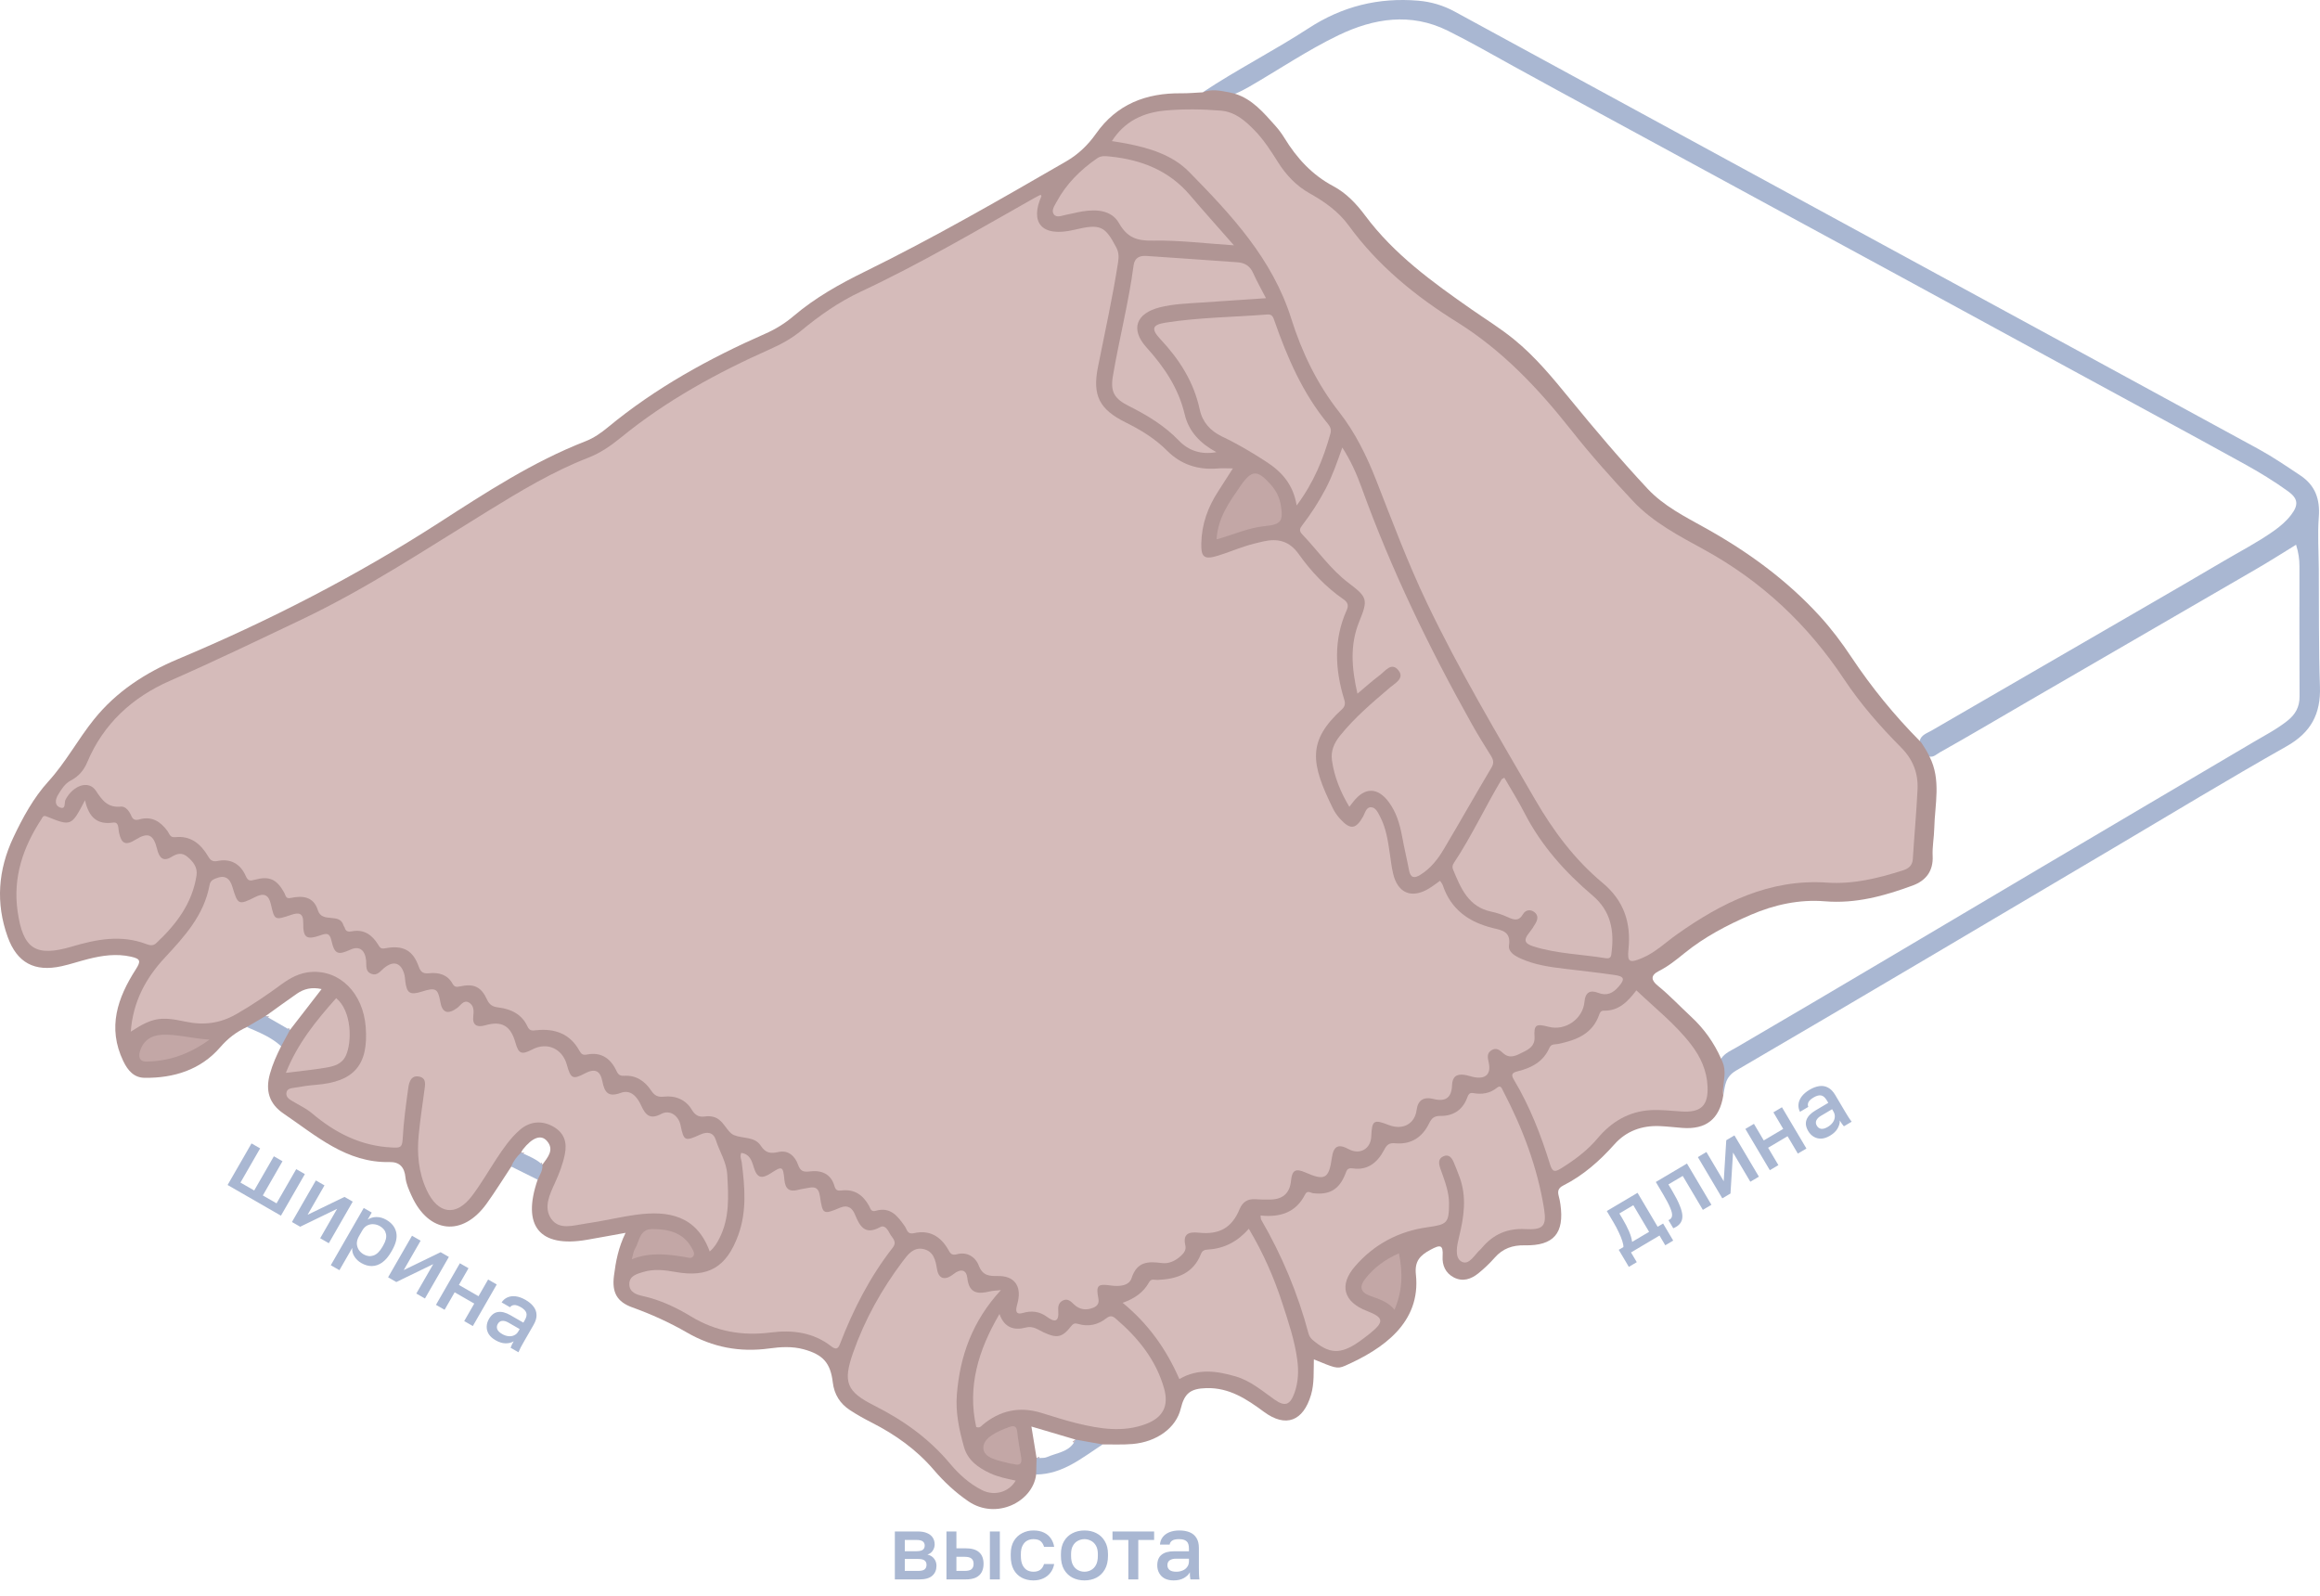 <?xml version="1.0" encoding="UTF-8"?> <svg xmlns="http://www.w3.org/2000/svg" width="282" height="194" viewBox="0 0 282 194" fill="none"><path d="M277.941 90.72C270.898 94.703 263.981 98.9 257.018 103.019C241.701 112.074 226.408 121.163 211.042 130.131C209.647 130.947 209.699 132.019 209.467 133.174C209.457 132.969 209.45 132.761 209.443 132.556C209.401 131.373 209.366 130.194 209.026 129.045C209.078 128.921 209.137 128.806 209.203 128.699C209.654 128.005 210.438 127.699 211.111 127.304C223.49 120.081 235.789 112.729 248.126 105.437C256.688 100.382 265.243 95.31 273.813 90.269C275.239 89.426 276.71 88.673 278.021 87.635C279.013 86.855 279.527 85.936 279.516 84.638C279.489 79.375 279.506 74.109 279.502 68.842C279.502 68.013 279.398 67.198 279.093 66.219C277.449 67.232 275.867 68.239 274.25 69.175C264.969 74.549 255.692 79.927 246.419 85.315C242.877 87.368 239.362 89.464 235.789 91.462C235.4 91.681 235.019 92.087 234.533 91.965C234.429 91.941 234.321 91.889 234.207 91.809C233.908 91.334 233.607 90.855 233.308 90.38C233.308 90.265 233.319 90.161 233.343 90.067C233.506 89.329 234.255 89.124 234.81 88.798C240.368 85.554 245.954 82.359 251.512 79.118C257.746 75.486 264.012 71.909 270.225 68.242C272.283 67.028 274.409 65.935 276.366 64.551C277.168 63.985 277.91 63.357 278.503 62.573C279.409 61.376 279.346 60.613 278.125 59.728C276.429 58.5 274.625 57.404 272.8 56.398C265.719 52.484 258.593 48.654 251.488 44.779C244.514 40.977 237.534 37.181 230.561 33.382C222.043 28.744 213.505 24.14 204.988 19.494C197.973 15.668 190.93 11.883 183.929 8.028C181.282 6.571 178.659 5.055 175.953 3.719C171.485 1.516 167.009 2.21 162.714 4.274C158.933 6.092 155.453 8.462 151.821 10.557C151.266 10.877 150.707 11.168 150.121 11.397C149.944 11.47 149.763 11.536 149.579 11.595C148.448 11.47 147.321 11.345 146.193 11.22C150.37 8.441 154.86 6.169 159.058 3.435C163.148 0.767 167.557 -0.326 172.39 0.083C173.976 0.219 175.447 0.659 176.834 1.416C194.684 11.133 212.534 20.854 230.387 30.569C245.111 38.583 259.849 46.576 274.566 54.611C276.314 55.569 277.969 56.703 279.631 57.81C281.421 59.003 282.021 60.693 281.855 62.847C281.695 64.929 281.841 67.035 281.855 69.13C281.889 73.911 281.83 78.692 281.993 83.469C282.104 86.789 280.901 89.048 277.941 90.72Z" fill="#A9B7D2"></path><path d="M235.112 100.711C235.088 101.818 234.862 102.939 234.918 104.059C235.008 105.881 234.102 107.053 232.489 107.647C229.051 108.909 225.592 109.877 221.81 109.565C218.737 109.312 215.68 109.971 212.828 111.203C209.963 112.441 207.194 113.884 204.748 115.872C203.766 116.67 202.774 117.472 201.636 118.044C200.582 118.575 200.713 119.179 201.487 119.807C202.927 120.976 204.193 122.329 205.55 123.588C207.132 125.052 208.339 126.749 209.203 128.699C209.231 128.761 209.258 128.82 209.283 128.882C209.31 128.941 209.335 129.004 209.359 129.063C209.886 130.215 209.474 131.391 209.442 132.556C209.435 132.765 209.442 132.969 209.467 133.174V133.181C209.002 136.036 207.382 137.327 204.505 137.115C203.583 137.049 202.663 136.931 201.74 136.893C199.579 136.803 197.681 137.486 196.238 139.107C194.437 141.129 192.443 142.888 190.021 144.113C189.4 144.425 189.306 144.81 189.469 145.4C189.56 145.726 189.622 146.063 189.671 146.403C190.17 149.92 188.862 151.461 185.324 151.385C183.856 151.357 182.673 151.766 181.695 152.876C181.087 153.567 180.411 154.212 179.696 154.791C178.819 155.499 177.805 155.853 176.713 155.288C175.696 154.76 175.287 153.803 175.353 152.727C175.439 151.28 175.068 151.294 173.896 151.915C172.588 152.613 171.932 153.327 172.105 154.937C172.74 160.814 168.057 164.013 163.491 166.029C162.513 166.462 162.207 166.268 159.703 165.251C159.654 166.712 159.772 168.159 159.356 169.567C158.412 172.759 156.299 173.595 153.638 171.632C151.525 170.07 149.416 168.672 146.647 168.745C144.708 168.797 143.973 169.359 143.518 171.25C142.97 173.54 140.649 175.281 137.669 175.538C136.461 175.642 135.237 175.58 134.023 175.59C132.846 176.048 131.74 175.573 130.616 175.344C130.598 175.34 130.588 175.337 130.571 175.33H130.567C130.505 175.316 130.442 175.299 130.383 175.281C130.505 175.191 130.623 175.101 130.741 175.004C129.006 174.49 127.271 173.977 125.37 173.415C125.599 174.816 125.8 176.034 125.998 177.248C126.106 177.207 126.213 177.165 126.321 177.127C126.324 177.165 126.328 177.203 126.324 177.241C126.331 177.307 126.331 177.37 126.331 177.436C126.321 178.067 126.446 178.723 125.946 179.247C125.537 182.574 121.085 184.818 117.692 182.494C116.107 181.408 114.723 180.111 113.488 178.664C111.389 176.215 108.832 174.4 105.98 172.946C105.074 172.485 104.176 171.985 103.322 171.427C102.119 170.643 101.404 169.522 101.23 168.069C100.949 165.682 100.044 164.672 97.692 164.027C96.29 163.645 94.871 163.735 93.48 163.926C89.92 164.412 86.614 163.787 83.499 161.987C81.389 160.769 79.176 159.763 76.876 158.937C74.961 158.25 74.374 157.088 74.628 155.09C74.846 153.345 75.172 151.641 76.04 149.868C74.353 150.17 72.848 150.455 71.339 150.715C65.583 151.707 63.404 149.043 65.354 143.405C65.021 142.725 65.566 142.205 65.684 141.608C65.708 141.549 65.732 141.493 65.76 141.434C65.774 141.403 65.788 141.369 65.805 141.337C65.847 141.417 65.888 141.5 65.927 141.587C66.554 140.706 67.425 139.787 66.485 138.704C65.757 137.861 64.695 138.291 63.55 139.741C63.467 139.849 63.415 139.984 63.349 140.106C63.467 140.099 63.585 140.099 63.699 140.106C63.661 140.144 63.626 140.182 63.592 140.22H63.588C63.089 140.734 62.887 141.518 62.148 141.816C61.156 143.315 60.206 144.848 59.158 146.309C56.23 150.392 52.094 149.952 50.02 145.344C49.7 144.637 49.36 143.891 49.288 143.141C49.166 141.889 48.569 141.237 47.362 141.264C42.109 141.386 38.446 138.066 34.484 135.384C32.715 134.187 32.243 132.591 32.805 130.558C33.131 129.372 33.627 128.275 34.172 127.189C34.092 126.336 34.647 125.75 35.025 125.09C35.042 125.066 35.056 125.038 35.07 125.014C35.074 125.007 35.081 125 35.084 124.993C35.136 125.063 35.188 125.139 35.24 125.215C36.503 123.585 37.766 121.951 39.091 120.237C37.905 119.97 36.947 120.202 36.08 120.802C34.8 121.691 33.547 122.606 32.284 123.512C32.423 123.54 32.559 123.567 32.694 123.599C32.652 123.626 32.607 123.651 32.562 123.675C32.551 123.678 32.538 123.685 32.527 123.692C31.75 124.216 30.956 124.709 30.005 124.851C28.732 125.434 27.715 126.215 26.744 127.335C24.388 130.048 21.117 131.072 17.567 131.023C16.319 131.006 15.555 130.187 14.983 128.99C13.026 124.903 14.289 121.302 16.502 117.846C17.137 116.858 17.113 116.559 15.919 116.296C14.133 115.9 12.433 116.15 10.723 116.58C9.637 116.851 8.572 117.219 7.479 117.458C4.204 118.176 2.07 117.052 0.932 113.888C-0.542 109.787 -0.234 105.749 1.619 101.815C2.764 99.379 4.1 96.951 5.855 95.022C8.009 92.659 9.467 89.88 11.434 87.438C14.168 84.052 17.675 81.779 21.654 80.111C32.673 75.483 43.268 70.046 53.329 63.565C59.054 59.877 64.768 56.134 71.169 53.64C72.168 53.251 73.056 52.633 73.889 51.943C79.679 47.155 86.187 43.572 93.032 40.56C94.299 40.005 95.444 39.287 96.484 38.402C99.104 36.178 102.06 34.523 105.137 33.014C113.488 28.914 121.547 24.272 129.596 19.616C131.056 18.773 132.25 17.624 133.211 16.261C135.743 12.653 139.313 11.296 143.57 11.341C144.444 11.352 145.319 11.265 146.193 11.223C147.268 10.776 148.34 11.029 149.412 11.227C149.6 11.262 149.78 11.303 149.957 11.355H149.961C150.016 11.369 150.068 11.383 150.12 11.4C152.202 12.042 153.572 13.673 154.981 15.245C155.404 15.713 155.789 16.226 156.119 16.764C157.617 19.213 159.48 21.26 162.065 22.631C163.633 23.463 164.879 24.785 165.916 26.176C169.441 30.922 174.135 34.308 178.895 37.629C180.612 38.825 182.395 39.925 184.026 41.254C186.614 43.36 188.717 45.917 190.809 48.477C193.862 52.21 196.977 55.888 200.266 59.413C202.212 61.498 204.786 62.795 207.25 64.165C212.443 67.055 217.179 70.497 221.2 74.9C222.622 76.457 223.875 78.13 225.033 79.871C227.476 83.542 230.244 86.938 233.343 90.071C233.37 90.102 233.402 90.13 233.429 90.161C233.464 90.192 233.495 90.227 233.526 90.258C233.835 90.734 234.154 91.202 234.408 91.712C234.449 91.788 234.487 91.868 234.522 91.948C234.526 91.955 234.529 91.962 234.533 91.969C235.979 94.796 235.178 97.79 235.112 100.715V100.711Z" fill="#B09594"></path><path d="M134.023 175.59C131.518 177.224 129.176 179.212 125.946 179.247C125.964 178.581 125.981 177.915 125.998 177.248C126.106 177.207 126.213 177.165 126.321 177.127C126.324 177.165 126.328 177.203 126.324 177.242C126.664 177.235 127.008 177.245 127.289 177.12C128.43 176.617 129.842 176.52 130.567 175.33C130.505 175.316 130.443 175.299 130.384 175.281C130.505 175.191 130.623 175.101 130.741 175.004C131.834 175.198 132.93 175.396 134.023 175.59Z" fill="#A9B7D2"></path><path d="M35.24 125.212C34.883 125.871 34.525 126.527 34.172 127.186C32.968 126.072 31.469 125.49 30.005 124.848C30.761 124.4 31.521 123.953 32.277 123.509H32.284C32.423 123.536 32.558 123.564 32.694 123.595C32.652 123.623 32.607 123.647 32.562 123.672C33.38 124.14 34.203 124.615 35.025 125.087C35.042 125.063 35.056 125.035 35.07 125.011C35.074 125.004 35.081 124.997 35.084 124.99C35.136 125.059 35.188 125.136 35.24 125.212Z" fill="#A9B7D2"></path><path d="M65.353 143.405C64.285 142.874 63.216 142.343 62.148 141.813C62.401 141.14 62.828 140.591 63.348 140.106C63.466 140.099 63.584 140.099 63.698 140.106C63.66 140.144 63.625 140.182 63.591 140.22H63.587C64.337 140.581 65.121 140.886 65.759 141.438C65.773 141.407 65.787 141.372 65.804 141.341C65.846 141.421 65.887 141.504 65.926 141.591C66.002 142.281 65.61 142.822 65.353 143.408V143.405Z" fill="#A9B7D2"></path><path d="M149.843 56.963C149.205 57.962 148.639 58.854 148.063 59.742C146.814 61.661 146.069 63.725 146.02 66.046C145.985 67.715 146.35 68.065 147.994 67.566C149.111 67.225 150.194 66.778 151.304 66.417C152.043 66.178 152.802 65.987 153.562 65.817C155.321 65.421 156.733 65.761 157.871 67.368C159.366 69.477 161.153 71.368 163.301 72.853C163.873 73.248 163.932 73.644 163.686 74.192C162.083 77.769 162.274 81.398 163.394 85.044C163.544 85.526 163.488 85.884 163.12 86.22C158.891 90.088 159.304 92.767 162.024 98.29C162.256 98.765 162.583 99.213 162.943 99.601C164.147 100.902 164.82 100.798 165.688 99.261C165.937 98.814 166.052 98.092 166.68 98.134C167.224 98.168 167.492 98.779 167.741 99.251C168.48 100.656 168.706 102.2 168.931 103.744C169.053 104.562 169.143 105.388 169.334 106.193C169.899 108.601 171.606 109.291 173.726 107.99C174.17 107.72 174.579 107.397 175.041 107.074C175.166 107.272 175.308 107.421 175.367 107.598C176.363 110.585 178.583 112.122 181.515 112.83C182.611 113.094 183.666 113.274 183.423 114.915C183.301 115.734 184.155 116.216 184.894 116.546C186.563 117.291 188.346 117.548 190.136 117.763C192.169 118.006 194.205 118.228 196.232 118.52C197.46 118.697 197.55 119.019 196.724 119.966C196.065 120.726 195.309 121.104 194.268 120.695C193.269 120.303 192.696 120.643 192.596 121.774C192.412 123.876 190.264 125.358 188.231 124.82C186.705 124.417 186.438 124.567 186.524 126.051C186.587 127.124 185.883 127.533 185.151 127.894C184.387 128.272 183.555 128.789 182.719 128.032C182.295 127.647 181.875 127.314 181.303 127.665C180.668 128.053 180.842 128.612 180.967 129.219C181.241 130.544 180.606 131.176 179.28 130.961C178.85 130.891 178.434 130.725 178 130.662C177.046 130.523 176.533 130.895 176.498 131.922C176.449 133.438 175.71 133.965 174.253 133.597C173.037 133.292 172.349 133.742 172.189 134.947C171.967 136.636 170.5 137.421 168.807 136.761C166.971 136.047 166.767 136.178 166.68 138.146C166.614 139.676 165.285 140.425 163.936 139.696C162.666 139.013 162.093 139.308 161.889 140.755C161.531 143.298 161.032 143.572 158.662 142.524C157.486 142.003 157.049 142.253 156.928 143.513C156.785 145.004 155.994 145.764 154.485 145.82C153.854 145.844 153.215 145.82 152.584 145.782C151.637 145.726 151.037 146.111 150.665 147.01C149.736 149.251 148.213 150.118 145.711 149.851C144.507 149.723 143.748 149.969 144.084 151.412C144.212 151.967 143.893 152.342 143.525 152.682C142.887 153.268 142.075 153.65 141.26 153.546C139.56 153.327 138.214 153.324 137.541 155.381C137.229 156.332 136.028 156.422 134.977 156.266C133.416 156.037 133.204 156.28 133.51 157.851C133.631 158.472 133.353 158.785 132.861 158.982C132.021 159.315 131.223 159.211 130.557 158.58C130.155 158.202 129.787 157.789 129.169 158.105C128.652 158.372 128.593 158.871 128.632 159.367C128.736 160.752 128.167 160.748 127.244 160.068C126.352 159.413 125.367 159.302 124.326 159.61C123.618 159.819 123.431 159.513 123.57 158.871C123.622 158.632 123.691 158.4 123.743 158.16C124.146 156.273 123.254 155.09 121.311 155.118C120.219 155.135 119.441 155.079 118.963 153.827C118.567 152.8 117.54 152.141 116.336 152.467C115.653 152.654 115.507 152.346 115.254 151.898C114.338 150.292 112.968 149.483 111.118 149.907C110.272 150.101 110.258 149.469 109.991 149.088C109.127 147.846 108.239 146.666 106.445 147.19C105.866 147.36 105.807 146.902 105.633 146.583C104.908 145.272 103.857 144.529 102.306 144.717C101.859 144.772 101.581 144.717 101.442 144.217C101.005 142.652 99.812 142.219 98.376 142.406C97.599 142.507 97.262 142.316 97.002 141.58C96.627 140.526 95.805 139.787 94.656 140.036C93.654 140.255 93.071 140.196 92.453 139.252C91.725 138.142 90.257 138.43 89.213 137.986C88.304 137.597 87.961 136.074 86.701 135.769C86.42 135.703 86.112 135.665 85.831 135.707C85.053 135.825 84.561 135.693 84.085 134.895C83.371 133.694 82.115 133.153 80.696 133.313C79.967 133.393 79.558 133.188 79.156 132.581C78.389 131.425 77.31 130.68 75.856 130.777C75.214 130.818 75.076 130.482 74.847 130.013C74.146 128.601 72.987 127.876 71.395 128.185C70.836 128.293 70.666 128.161 70.413 127.703C69.282 125.663 67.426 125.007 65.223 125.236C64.668 125.295 64.376 125.344 64.102 124.754C63.422 123.286 62.107 122.662 60.591 122.471C59.904 122.384 59.512 122.187 59.196 121.503C58.482 119.945 57.594 119.543 55.911 119.911C55.443 120.011 55.234 119.984 54.998 119.564C54.402 118.495 53.364 118.2 52.251 118.304C51.522 118.37 51.179 118.294 50.898 117.5C50.19 115.498 48.969 114.863 46.811 115.279C46.266 115.383 46.173 115.168 45.95 114.811C45.229 113.649 44.237 112.937 42.786 113.212C42.336 113.298 42.023 113.253 41.895 112.757C41.871 112.667 41.78 112.594 41.756 112.504C41.312 110.901 39.14 112.275 38.641 110.658C38.124 108.979 36.778 108.847 35.317 109.163C34.713 109.295 34.727 108.833 34.55 108.518C33.638 106.877 32.743 106.46 30.953 106.949C30.391 107.102 30.144 107.105 29.874 106.491C29.232 105.041 28.07 104.337 26.456 104.663C25.87 104.781 25.593 104.604 25.305 104.111C24.41 102.595 23.181 101.558 21.284 101.77C20.652 101.839 20.59 101.339 20.354 101.017C19.504 99.858 18.439 99.192 16.971 99.601C16.44 99.751 16.163 99.664 15.955 99.168C15.719 98.599 15.247 97.999 14.709 98.054C13.103 98.214 12.447 97.322 11.649 96.118C10.768 94.786 8.846 95.483 7.951 97.242C7.788 97.565 8.048 98.488 7.247 98.137C6.598 97.853 6.733 97.148 7.066 96.607C7.472 95.945 7.878 95.261 8.603 94.883C9.55 94.387 10.189 93.651 10.605 92.659C12.576 87.962 16.114 84.753 20.663 82.758C26.061 80.388 31.362 77.835 36.684 75.302C44.591 71.538 51.848 66.712 59.273 62.146C63.214 59.721 67.169 57.324 71.509 55.641C72.973 55.072 74.257 54.181 75.471 53.192C80.984 48.689 87.166 45.31 93.64 42.43C94.99 41.83 96.252 41.133 97.387 40.196C99.611 38.364 101.946 36.713 104.575 35.481C111.861 32.071 118.786 27.987 125.78 24.039C126.012 23.907 126.255 23.796 126.491 23.678C126.543 23.772 126.599 23.828 126.588 23.855C125.194 26.988 126.526 28.907 130.609 27.928C133.756 27.176 134.311 27.47 135.671 30.052C135.987 30.648 136.011 31.186 135.91 31.852C135.248 36.14 134.301 40.373 133.457 44.623C132.767 48.096 133.641 49.768 136.823 51.35C138.668 52.266 140.393 53.313 141.864 54.791C143.536 56.471 145.624 57.151 148.001 56.949C148.563 56.901 149.135 56.942 149.867 56.942L149.843 56.963Z" fill="#D5BBBA"></path><path d="M135.153 17.153C136.715 14.717 138.973 13.676 141.669 13.434C143.906 13.232 146.151 13.267 148.392 13.451C150.123 13.593 151.334 14.662 152.469 15.817C153.6 16.972 154.471 18.329 155.327 19.692C156.33 21.288 157.579 22.61 159.244 23.536C161.048 24.539 162.724 25.75 163.945 27.425C167.477 32.286 172.064 36.015 177.07 39.134C182.652 42.611 187.002 47.249 191.006 52.318C193.365 55.305 195.894 58.143 198.496 60.915C200.939 63.517 204.099 65.147 207.159 66.827C214.153 70.667 219.75 75.941 224.145 82.56C226.147 85.575 228.527 88.298 231.07 90.852C232.531 92.319 233.176 94.002 233.079 95.976C232.943 98.8 232.68 101.614 232.506 104.438C232.454 105.288 231.899 105.624 231.23 105.832C228.249 106.769 225.262 107.511 222.064 107.293C215.114 106.821 209.279 109.725 203.808 113.607C202.42 114.592 201.192 115.8 199.589 116.469C198.042 117.115 197.785 116.955 197.945 115.376C198.274 112.157 197.376 109.472 194.805 107.331C191.402 104.497 188.81 101.02 186.579 97.169C182.014 89.29 177.351 81.478 173.424 73.248C171.113 68.409 169.243 63.389 167.29 58.403C166.128 55.44 164.733 52.581 162.773 50.084C160.077 46.652 158.238 42.805 156.944 38.701C154.658 31.453 149.662 26.114 144.538 20.896C142.515 18.835 139.729 17.996 136.916 17.448C136.354 17.337 135.785 17.257 135.157 17.153H135.153Z" fill="#D5BBBA"></path><path d="M15.895 125.413C16.165 121.736 17.747 118.877 20.047 116.403C22.459 113.815 24.807 111.227 25.474 107.584C25.557 107.13 25.817 106.949 26.206 106.79C27.326 106.332 27.926 106.72 28.263 107.855C28.901 110.016 29.019 110.054 31.031 109.041C32.079 108.514 32.665 108.764 32.929 109.93C33.373 111.893 33.397 111.886 35.406 111.21C36.315 110.901 36.877 110.967 36.86 112.195C36.832 114.009 37.252 114.291 38.952 113.697C39.684 113.441 40.066 113.385 40.281 114.325C40.662 116.001 41.065 116.143 42.598 115.442C43.646 114.96 44.371 115.442 44.503 116.771C44.565 117.389 44.371 118.1 45.155 118.388C45.845 118.645 46.206 118.082 46.647 117.711C47.83 116.709 48.787 117.021 49.166 118.523C49.224 118.756 49.231 119.005 49.259 119.248C49.436 120.743 49.828 120.997 51.261 120.546C52.958 120.008 53.232 120.161 53.52 121.791C53.755 123.123 54.425 123.359 55.559 122.541C56 122.225 56.357 121.493 57.01 121.878C57.593 122.221 57.613 122.856 57.527 123.557C57.402 124.587 57.953 124.938 58.98 124.64C60.989 124.057 62.075 124.699 62.647 126.732C63.039 128.119 63.39 128.261 64.712 127.571C66.505 126.634 68.368 127.471 68.909 129.455C69.364 131.127 69.638 131.256 71.092 130.489C72.271 129.868 72.955 130.107 73.215 131.429C73.486 132.796 73.909 133.42 75.466 132.851C76.705 132.4 77.472 133.379 77.937 134.395C78.464 135.54 78.995 136.14 80.376 135.412C81.416 134.86 82.481 135.61 82.728 136.806C83.12 138.711 83.241 138.777 85.115 137.924C85.982 137.528 86.721 137.65 87.009 138.576C87.446 139.984 88.303 141.226 88.397 142.781C88.556 145.428 88.695 148.044 87.46 150.507C87.175 151.072 86.86 151.621 86.266 152.137C84.681 147.77 81.253 147.124 77.305 147.672C75.234 147.96 73.191 148.463 71.119 148.755C69.711 148.953 67.997 149.563 67.015 148.182C66.026 146.784 66.824 145.181 67.473 143.756C67.98 142.645 68.413 141.521 68.656 140.321C68.948 138.878 68.597 137.726 67.265 136.963C65.898 136.179 64.413 136.293 63.199 137.344C62.047 138.343 61.19 139.592 60.358 140.855C59.369 142.361 58.463 143.932 57.381 145.365C55.438 147.94 53.228 147.62 51.854 144.647C50.862 142.503 50.671 140.234 50.897 137.927C51.074 136.133 51.344 134.35 51.584 132.563C51.674 131.88 51.872 131.072 50.963 130.877C49.97 130.666 49.724 131.54 49.627 132.251C49.339 134.326 49.054 136.407 48.944 138.493C48.888 139.537 48.583 139.54 47.663 139.495C43.875 139.322 40.756 137.729 37.928 135.339C37.231 134.749 36.367 134.354 35.576 133.875C35.194 133.646 34.775 133.417 34.809 132.903C34.851 132.321 35.382 132.296 35.788 132.227C36.652 132.078 37.519 131.946 38.393 131.877C43.039 131.516 44.815 129.462 44.451 124.83C44.128 120.723 41.318 117.906 37.797 118.155C36.43 118.252 35.281 118.877 34.209 119.661C32.443 120.959 30.639 122.187 28.731 123.28C26.761 124.407 24.769 124.671 22.556 124.195C19.419 123.522 18.469 123.751 15.888 125.417L15.895 125.413Z" fill="#D5BBBA"></path><path d="M164.014 98.078C162.921 96.243 162.179 94.418 161.901 92.42C161.745 91.285 162.165 90.331 162.866 89.454C164.646 87.23 166.807 85.412 168.958 83.576C169.572 83.049 170.752 82.466 169.995 81.505C169.139 80.416 168.379 81.585 167.702 82.088C166.818 82.747 165.995 83.493 165 84.326C164.306 81.273 164.056 78.435 165.201 75.604C166.297 72.898 166.256 72.631 163.921 70.865C161.711 69.193 160.17 66.917 158.286 64.953C157.87 64.519 157.998 64.231 158.3 63.839C159.372 62.448 160.316 60.974 161.135 59.419C161.95 57.869 162.519 56.214 163.161 54.403C164.202 56.026 164.916 57.643 165.513 59.295C169.111 69.262 173.715 78.754 178.884 87.986C179.619 89.301 180.421 90.585 181.219 91.865C181.527 92.357 181.628 92.746 181.288 93.315C179.321 96.621 177.434 99.969 175.467 103.275C174.745 104.49 173.86 105.603 172.618 106.363C171.921 106.79 171.453 106.734 171.276 105.815C171.012 104.427 170.679 103.057 170.426 101.669C170.148 100.167 169.721 98.727 168.799 97.489C167.456 95.688 165.902 95.681 164.51 97.44C164.372 97.617 164.236 97.794 164.018 98.078H164.014Z" fill="#D5BBBA"></path><path d="M153.222 147.762C155.57 148.005 157.517 147.426 158.637 145.202C158.915 144.651 159.307 145.018 159.647 145.056C161.6 145.282 162.776 144.598 163.515 142.742C163.696 142.288 163.741 141.931 164.462 142.038C166.246 142.302 167.449 141.296 168.22 139.828C168.563 139.172 168.823 138.909 169.604 138.982C171.509 139.159 172.893 138.253 173.712 136.56C174.024 135.915 174.346 135.644 175.106 135.655C176.591 135.672 177.729 134.978 178.298 133.549C178.454 133.16 178.544 132.782 179.065 132.879C180.123 133.077 181.098 132.924 181.955 132.234C182.427 131.852 182.548 132.314 182.68 132.567C185.063 137.126 186.881 141.896 187.689 146.985C188.023 149.088 187.526 149.528 185.393 149.414C183.221 149.296 181.497 150.052 180.123 151.7C180.092 151.738 180.064 151.78 180.029 151.811C179.269 152.443 178.6 153.879 177.663 153.372C176.754 152.883 177.108 151.36 177.351 150.361C177.955 147.901 178.312 145.487 177.393 143.037C177.17 142.444 176.945 141.851 176.695 141.271C176.466 140.744 176.109 140.283 175.471 140.553C174.773 140.848 174.87 141.455 175.078 142.052C175.349 142.833 175.651 143.603 175.859 144.401C176.019 145.008 176.133 145.646 176.133 146.274C176.13 148.703 175.897 148.852 173.507 149.188C170.006 149.678 167.019 151.26 164.705 153.938C162.721 156.231 163.317 158.278 166.159 159.371C168.209 160.162 168.282 160.679 166.527 162.094C166.072 162.462 165.607 162.816 165.125 163.149C162.922 164.675 161.538 164.606 159.505 162.844C159.3 162.663 159.126 162.386 159.057 162.119C157.76 157.244 155.831 152.637 153.301 148.272C153.239 148.161 153.256 148.002 153.222 147.762Z" fill="#D5BBBA"></path><path d="M90.101 140.151C91.1 140.283 91.364 141.042 91.607 141.854C92.006 143.193 92.543 143.374 93.72 142.607C95.08 141.719 95.187 141.761 95.35 143.454C95.454 144.526 95.954 144.928 97.008 144.644C97.428 144.529 97.869 144.488 98.296 144.394C99.128 144.21 99.524 144.474 99.659 145.386C99.999 147.672 100.048 147.672 102.15 146.798C103.038 146.427 103.597 146.867 103.902 147.596C104.499 149.025 105.092 150.208 106.986 149.175C107.576 148.852 107.937 149.549 108.18 149.997C108.45 150.496 109.089 150.93 108.513 151.669C105.737 155.225 103.708 159.197 102.095 163.392C101.866 163.985 101.598 164.096 101.029 163.656C98.854 161.963 96.329 161.647 93.688 161.983C90.24 162.424 87.02 161.865 84.012 160.044C82.181 158.934 80.248 158.018 78.121 157.55C77.379 157.386 76.508 157.095 76.494 156.138C76.477 155.09 77.4 154.868 78.194 154.625C79.492 154.233 80.793 154.392 82.097 154.625C86.139 155.35 88.318 154.025 89.737 150.143C90.798 147.235 90.531 144.297 90.164 141.341C90.118 140.963 89.903 140.595 90.101 140.154V140.151Z" fill="#D5BBBA"></path><path d="M10.334 97.284C10.806 99.397 11.836 100.271 13.751 99.997C14.48 99.893 14.358 100.725 14.466 101.211C14.764 102.595 15.274 102.817 16.492 102.065C17.991 101.135 18.657 101.416 19.101 103.237C19.344 104.236 19.819 104.805 20.822 104.184C21.536 103.744 22.123 103.598 22.796 104.167C23.497 104.76 24.034 105.454 23.889 106.419C23.368 109.822 21.415 112.382 18.986 114.658C18.587 115.033 18.161 114.905 17.758 114.755C14.705 113.604 11.725 114.183 8.742 115.068C4.311 116.382 2.781 115.345 2.136 110.755C1.553 106.613 2.816 102.974 5.036 99.577C5.168 99.376 5.217 99.07 5.657 99.248C8.669 100.465 8.676 100.451 10.334 97.28V97.284Z" fill="#D5BBBA"></path><path d="M121.661 156.831C118.209 160.571 116.669 164.839 116.305 169.571C116.138 171.736 116.593 173.845 117.176 175.906C117.63 177.519 118.91 178.428 120.374 179.104C121.356 179.559 122.407 179.76 123.458 179.986C122.647 181.394 120.877 181.901 119.379 181.151C117.824 180.374 116.558 179.215 115.465 177.911C112.915 174.865 109.786 172.638 106.261 170.865C102.875 169.161 102.445 168.006 103.697 164.436C105.113 160.412 107.17 156.724 109.734 153.32C110.341 152.515 111.028 151.589 112.218 151.835C113.477 152.096 113.717 153.175 113.897 154.288C114.084 155.457 114.848 155.718 115.899 154.885C116.794 154.177 117.47 154.354 117.578 155.346C117.79 157.272 118.875 157.341 120.336 156.984C120.662 156.904 121.009 156.904 121.665 156.828L121.661 156.831Z" fill="#D5BBBA"></path><path d="M198.903 120.39C201.196 122.572 203.652 124.497 205.56 126.985C206.719 128.49 207.472 130.159 207.555 132.071C207.659 134.416 206.747 135.263 204.402 135.117C203.139 135.037 201.865 134.878 200.61 134.954C197.987 135.11 195.874 136.373 194.212 138.354C192.939 139.873 191.388 141.018 189.723 142.049C189.06 142.458 188.713 142.524 188.429 141.605C187.319 138.021 185.972 134.524 184.033 131.287C183.662 130.669 183.738 130.409 184.474 130.232C186.132 129.826 187.593 129.073 188.321 127.401C188.561 126.849 189.001 126.992 189.411 126.905C191.572 126.447 193.556 125.712 194.375 123.373C194.486 123.057 194.594 122.856 194.951 122.863C196.773 122.901 197.872 121.746 198.903 120.39Z" fill="#D5BBBA"></path><path d="M143.358 167.656C141.751 163.975 139.562 160.918 136.457 158.372C137.845 157.89 138.983 157.137 139.677 155.87C139.94 155.388 140.343 155.607 140.707 155.593C143.038 155.492 145.04 154.833 145.98 152.432C146.161 151.974 146.47 151.922 146.889 151.895C148.829 151.766 150.432 150.93 151.795 149.376C153.53 152.283 154.848 155.277 155.864 158.407C156.6 160.675 157.37 162.934 157.686 165.314C157.87 166.688 157.811 168.044 157.339 169.349C156.808 170.806 156.194 171.028 154.938 170.15C153.422 169.092 152.024 167.854 150.196 167.323C147.902 166.657 145.62 166.317 143.358 167.645V167.656Z" fill="#D5BBBA"></path><path d="M157.611 61.446C157.212 58.951 155.852 57.397 153.978 56.172C152.226 55.027 150.429 53.962 148.538 53.064C147.126 52.391 146.158 51.312 145.836 49.809C145.121 46.458 143.383 43.724 141.076 41.261C139.882 39.988 140.035 39.481 141.686 39.221C145.78 38.579 149.929 38.555 154.054 38.229C154.658 38.18 154.769 38.593 154.915 39.013C156.48 43.485 158.346 47.801 161.392 51.502C161.673 51.846 161.857 52.189 161.718 52.696C160.868 55.759 159.689 58.667 157.614 61.442L157.611 61.446Z" fill="#D5BBBA"></path><path d="M118.661 173.474C117.579 168.599 118.89 164.169 121.489 159.735C122.089 161.449 123.303 161.744 124.681 161.383C125.583 161.147 126.169 161.643 126.849 161.963C128.448 162.712 129.104 162.618 130.2 161.217C130.485 160.856 130.71 160.838 131.04 160.939C132.31 161.324 133.468 161.043 134.474 160.256C134.936 159.895 135.231 159.964 135.602 160.283C138.315 162.601 140.511 165.293 141.496 168.783C142.093 170.9 141.368 172.308 139.335 173.089C136.518 174.171 133.673 173.696 130.863 173.009C129.399 172.652 127.966 172.173 126.523 171.739C123.886 170.945 121.527 171.462 119.428 173.227C119.255 173.373 119.116 173.623 118.665 173.474H118.661Z" fill="#D5BBBA"></path><path d="M182.858 94.553C183.676 95.972 184.554 97.36 185.296 98.81C187.329 102.783 190.24 106.026 193.602 108.882C195.781 110.731 196.221 113.083 195.892 115.73C195.84 116.164 195.861 116.598 195.149 116.48C192.228 115.997 189.245 115.952 186.382 115.047C185.3 114.703 185.179 114.266 185.845 113.43C186.146 113.052 186.427 112.646 186.663 112.223C186.917 111.772 186.996 111.269 186.535 110.901C186.022 110.491 185.421 110.62 185.137 111.112C184.589 112.063 183.975 111.81 183.222 111.47C182.604 111.189 181.949 110.967 181.286 110.828C178.472 110.245 177.56 107.962 176.616 105.693C176.491 105.395 176.561 105.145 176.738 104.878C178.889 101.631 180.526 98.092 182.521 94.755C182.563 94.682 182.677 94.654 182.854 94.543L182.858 94.553Z" fill="#D5BBBA"></path><path d="M147.848 54.968C146.061 55.294 144.5 54.816 143.31 53.574C141.555 51.749 139.459 50.486 137.229 49.365C135.452 48.474 134.953 47.638 135.272 45.736C136.032 41.23 137.19 36.796 137.791 32.258C137.919 31.304 138.561 31.064 139.345 31.113C143.036 31.352 146.724 31.63 150.412 31.883C151.314 31.946 151.938 32.334 152.32 33.191C152.754 34.163 153.285 35.089 153.881 36.248C151.102 36.435 148.507 36.605 145.912 36.785C144.264 36.9 142.603 36.952 140.989 37.358C138.065 38.097 137.374 40.036 139.369 42.246C141.524 44.633 143.251 47.193 144.004 50.378C144.5 52.484 145.923 53.924 147.845 54.961L147.848 54.968Z" fill="#D5BBBA"></path><path d="M149.981 29.823C146.439 29.59 143.279 29.188 140.128 29.25C138.196 29.288 137.02 28.886 136.021 27.134C135.108 25.535 133.301 25.424 131.573 25.698C130.9 25.805 130.241 25.993 129.571 26.114C129.065 26.204 128.416 26.53 128.079 26.031C127.767 25.569 128.183 25 128.433 24.539C129.609 22.346 131.327 20.653 133.356 19.245C133.859 18.894 134.39 18.978 134.9 19.026C138.709 19.408 142.075 20.709 144.635 23.713C146.325 25.698 148.07 27.637 149.978 29.816L149.981 29.823Z" fill="#D5BBBA"></path><path d="M40.864 121.34C42.762 122.894 42.814 126.662 42.034 128.338C41.555 129.365 40.587 129.621 39.636 129.784C38.065 130.055 36.472 130.201 34.748 130.419C36.15 126.867 38.439 124.06 40.864 121.34Z" fill="#D5BBBA"></path><path d="M147.875 65.564C148.045 62.896 149.447 61.012 150.765 59.097C152.149 57.085 152.836 57.064 154.488 58.937C155.119 59.652 155.521 60.457 155.681 61.397C156.007 63.337 155.733 63.763 153.78 63.951C151.768 64.141 149.946 64.995 147.875 65.567V65.564Z" fill="#C3A7A6"></path><path d="M170.038 152.356C170.534 154.736 170.479 156.925 169.504 159.218C168.668 158.184 167.537 157.91 166.478 157.508C165.344 157.078 165.236 156.37 165.923 155.485C166.982 154.118 168.331 153.119 170.038 152.359V152.356Z" fill="#C3A7A6"></path><path d="M76.796 153.081C76.962 152.509 76.994 152.113 77.181 151.811C77.753 150.892 77.698 149.393 79.318 149.407C81.251 149.424 83.013 149.809 84.061 151.666C84.241 151.988 84.526 152.394 84.245 152.748C84.012 153.039 83.606 152.862 83.273 152.81C81.16 152.474 79.047 152.186 76.796 153.081Z" fill="#C3A7A6"></path><path d="M25.457 126.381C22.91 128.223 20.454 129.007 17.755 129.052C16.964 129.066 16.811 128.452 17.009 127.807C17.415 126.499 18.351 125.85 19.708 125.788C21.509 125.708 23.233 126.228 25.457 126.381Z" fill="#C3A7A6"></path><path d="M124.131 177.207C124.256 177.994 123.899 178.171 123.208 177.977C123.07 177.939 122.917 177.949 122.775 177.911C121.474 177.557 119.527 177.318 119.527 175.985C119.527 174.747 121.3 173.977 122.657 173.477C123.194 173.279 123.562 173.311 123.642 174.036C123.756 175.097 123.961 176.148 124.131 177.203V177.207Z" fill="#C3A7A6"></path><path d="M32.284 123.508C32.423 123.536 32.558 123.564 32.694 123.595C32.652 123.623 32.607 123.647 32.562 123.672C32.468 123.616 32.378 123.564 32.284 123.508Z" fill="#D5BBBA"></path><path d="M35.242 125.213C35.168 125.171 35.099 125.129 35.025 125.088C35.043 125.063 35.057 125.035 35.071 125.011C35.074 125.004 35.081 124.997 35.085 124.99C35.137 125.06 35.189 125.136 35.242 125.213Z" fill="#D5BBBA"></path><path d="M63.349 140.106C63.467 140.099 63.584 140.099 63.699 140.106C63.661 140.144 63.626 140.182 63.592 140.22H63.588C63.508 140.185 63.428 140.147 63.349 140.109V140.106Z" fill="#D5BBBA"></path><path d="M65.927 141.589C65.871 141.536 65.816 141.484 65.76 141.435C65.774 141.404 65.788 141.369 65.805 141.337C65.847 141.418 65.889 141.501 65.927 141.589Z" fill="#D5BBBA"></path><path d="M130.382 175.281C130.441 175.299 130.504 175.316 130.566 175.33H130.57C130.632 175.229 130.688 175.122 130.74 175.004C130.622 175.101 130.504 175.191 130.382 175.281ZM126.32 177.127C126.212 177.165 126.105 177.207 125.997 177.248C126.105 177.241 126.212 177.238 126.323 177.241C126.327 177.203 126.323 177.165 126.32 177.127Z" fill="#D5BBBA"></path><path d="M27.665 144.052L30.572 138.999L31.62 139.602L29.229 143.759L30.898 144.719L33.289 140.562L34.338 141.165L31.947 145.322L33.615 146.282L36.007 142.125L37.056 142.728L34.149 147.782L27.665 144.052ZM35.487 148.551L38.394 143.498L39.442 144.101L37.386 147.677L41.874 145.5L42.875 146.076L39.968 151.129L38.919 150.526L40.976 146.95L36.488 149.127L35.487 148.551ZM40.209 153.806L44.213 146.845L45.186 147.405L44.698 148.253C45.019 148.049 45.378 147.947 45.775 147.947C46.179 147.951 46.572 148.062 46.953 148.282C47.614 148.662 48.017 149.168 48.16 149.801C48.304 150.433 48.136 151.166 47.657 151.999L47.548 152.19C47.219 152.762 46.853 153.19 46.453 153.476C46.055 153.755 45.643 153.898 45.215 153.906C44.788 153.914 44.358 153.794 43.925 153.545C43.563 153.337 43.278 153.067 43.071 152.736C42.864 152.405 42.779 152.06 42.816 151.701L41.258 154.409L40.209 153.806ZM44.204 152.487C44.598 152.714 44.995 152.76 45.393 152.625C45.792 152.491 46.154 152.141 46.48 151.575L46.589 151.385C46.897 150.851 47.006 150.389 46.917 149.999C46.831 149.603 46.585 149.288 46.178 149.054C45.943 148.919 45.688 148.84 45.414 148.818C45.145 148.799 44.888 148.849 44.641 148.97C44.401 149.093 44.196 149.302 44.028 149.594L43.644 150.261C43.461 150.579 43.371 150.883 43.374 151.172C43.387 151.459 43.467 151.716 43.615 151.945C43.766 152.167 43.962 152.348 44.204 152.487ZM47.173 155.273L50.08 150.22L51.128 150.823L49.072 154.399L53.56 152.222L54.561 152.797L51.654 157.851L50.605 157.248L52.662 153.672L48.174 155.849L47.173 155.273ZM52.992 158.621L55.899 153.567L56.948 154.171L55.78 156.202L58.164 157.573L59.332 155.542L60.381 156.145L57.474 161.199L56.425 160.595L57.648 158.469L55.264 157.098L54.041 159.224L52.992 158.621ZM60.23 162.923C59.868 162.715 59.594 162.469 59.411 162.186C59.237 161.9 59.153 161.597 59.158 161.279C59.163 160.961 59.252 160.652 59.424 160.353C59.713 159.851 60.076 159.565 60.514 159.496C60.955 159.419 61.465 159.548 62.044 159.881L63.617 160.785L63.776 160.509C63.995 160.128 64.059 159.818 63.968 159.579C63.887 159.338 63.665 159.113 63.303 158.904C62.979 158.718 62.711 158.632 62.5 158.646C62.289 158.66 62.12 158.748 61.992 158.912L60.971 158.325C61.159 158.043 61.399 157.839 61.692 157.712C61.986 157.584 62.318 157.543 62.69 157.587C63.068 157.636 63.464 157.779 63.877 158.017C64.29 158.254 64.613 158.524 64.845 158.827C65.083 159.133 65.207 159.471 65.215 159.839C65.233 160.205 65.114 160.61 64.858 161.055L63.7 163.067C63.547 163.334 63.415 163.571 63.304 163.778C63.197 163.979 63.102 164.182 63.017 164.387L62.064 163.839C62.129 163.681 62.184 163.548 62.23 163.439C62.282 163.334 62.352 163.205 62.44 163.052C62.184 163.218 61.857 163.301 61.459 163.301C61.072 163.298 60.662 163.172 60.23 162.923ZM61.042 162.173C61.284 162.312 61.527 162.396 61.772 162.427C62.023 162.461 62.256 162.431 62.472 162.335C62.694 162.243 62.873 162.079 63.008 161.844L63.167 161.567L61.785 160.772C61.518 160.619 61.269 160.551 61.038 160.571C60.813 160.594 60.636 160.717 60.508 160.939C60.388 161.149 60.364 161.359 60.437 161.571C60.517 161.785 60.718 161.986 61.042 162.173Z" fill="#A9B7D2"></path><path d="M197.988 154.006L196.76 151.933L197.328 151.597C197.337 151.412 197.292 151.162 197.19 150.847C197.085 150.526 196.94 150.173 196.755 149.788C196.576 149.4 196.374 149.016 196.15 148.638L195.309 147.218L199.047 145.003L201.491 149.129L202.154 148.737L203.382 150.809L202.417 151.381L201.716 150.198L198.252 152.251L198.953 153.434L197.988 154.006ZM198.387 150.969L200.45 149.746L198.533 146.51L196.839 147.513L197.265 148.233C197.553 148.718 197.801 149.202 198.01 149.684C198.215 150.159 198.34 150.587 198.387 150.969ZM203.734 149.143C203.684 149.173 203.625 149.204 203.558 149.235C203.501 149.268 203.444 149.294 203.386 149.311L202.803 148.327C202.826 148.322 202.875 148.297 202.95 148.252C203.127 148.147 203.224 147.988 203.242 147.773C203.266 147.554 203.193 147.244 203.022 146.841C202.855 146.429 202.569 145.882 202.166 145.201L201.268 143.687L205.054 141.444L208.026 146.46L206.985 147.076L204.54 142.95L202.799 143.982L203.281 144.796C203.677 145.465 203.973 146.044 204.169 146.533C204.368 147.012 204.476 147.417 204.493 147.748C204.51 148.078 204.452 148.355 204.32 148.579C204.188 148.802 203.993 148.99 203.734 149.143ZM209.349 145.676L206.377 140.66L207.418 140.043L209.521 143.592L209.831 138.613L210.825 138.024L213.797 143.04L212.756 143.657L210.653 140.108L210.343 145.087L209.349 145.676ZM215.125 142.253L212.153 137.237L213.194 136.621L214.389 138.636L216.755 137.235L215.56 135.219L216.601 134.602L219.573 139.618L218.532 140.235L217.282 138.124L214.916 139.526L216.166 141.636L215.125 142.253ZM222.43 138.066C222.07 138.279 221.722 138.396 221.385 138.416C221.05 138.427 220.745 138.352 220.471 138.191C220.196 138.029 219.971 137.801 219.796 137.504C219.5 137.006 219.43 136.549 219.584 136.133C219.735 135.712 220.097 135.331 220.672 134.99L222.233 134.065L222.07 133.791C221.846 133.412 221.608 133.204 221.355 133.166C221.105 133.118 220.8 133.201 220.441 133.414C220.119 133.605 219.912 133.795 219.821 133.986C219.729 134.177 219.723 134.368 219.802 134.559L218.79 135.159C218.637 134.858 218.577 134.548 218.61 134.23C218.643 133.912 218.771 133.602 218.992 133.3C219.221 132.995 219.54 132.72 219.95 132.477C220.36 132.234 220.754 132.086 221.131 132.033C221.515 131.976 221.869 132.035 222.194 132.209C222.522 132.373 222.816 132.676 223.078 133.117L224.261 135.114C224.418 135.379 224.559 135.611 224.685 135.809C224.808 136.001 224.937 136.184 225.075 136.358L224.128 136.919C224.023 136.785 223.935 136.671 223.862 136.578C223.796 136.48 223.718 136.356 223.629 136.205C223.647 136.509 223.558 136.834 223.363 137.18C223.17 137.516 222.859 137.812 222.43 138.066ZM222.175 136.989C222.415 136.847 222.609 136.677 222.755 136.479C222.909 136.277 222.997 136.059 223.019 135.824C223.048 135.585 222.994 135.349 222.855 135.116L222.693 134.841L221.321 135.654C221.056 135.811 220.875 135.995 220.778 136.206C220.688 136.413 220.708 136.627 220.839 136.848C220.962 137.056 221.134 137.18 221.353 137.22C221.58 137.257 221.854 137.18 222.175 136.989Z" fill="#A9B7D2"></path><path d="M108.77 192V186.17H111.52C112.011 186.17 112.407 186.24 112.708 186.379C113.016 186.511 113.243 186.698 113.39 186.94C113.537 187.175 113.61 187.446 113.61 187.754C113.61 188.011 113.533 188.26 113.379 188.502C113.225 188.737 113.009 188.894 112.73 188.975C113.089 189.063 113.361 189.232 113.544 189.481C113.735 189.723 113.83 190.009 113.83 190.339C113.83 190.845 113.661 191.248 113.324 191.549C112.987 191.85 112.459 192 111.74 192H108.77ZM109.98 190.966H111.575C111.971 190.966 112.242 190.904 112.389 190.779C112.543 190.647 112.62 190.464 112.62 190.229C112.62 189.994 112.543 189.818 112.389 189.701C112.242 189.576 111.971 189.514 111.575 189.514H109.98V190.966ZM109.98 188.568H111.41C111.777 188.568 112.033 188.509 112.18 188.392C112.327 188.267 112.4 188.099 112.4 187.886C112.4 187.673 112.327 187.508 112.18 187.391C112.033 187.266 111.777 187.204 111.41 187.204H109.98V188.568ZM115.043 192V186.17H116.253V188.216H117.353C118.101 188.216 118.655 188.377 119.014 188.7C119.374 189.015 119.553 189.485 119.553 190.108C119.553 190.497 119.476 190.834 119.322 191.12C119.168 191.406 118.93 191.626 118.607 191.78C118.285 191.927 117.867 192 117.353 192H115.043ZM116.253 190.966H117.243C117.647 190.966 117.929 190.896 118.09 190.757C118.259 190.61 118.343 190.394 118.343 190.108C118.343 189.822 118.259 189.609 118.09 189.47C117.929 189.323 117.647 189.25 117.243 189.25H116.253V190.966ZM120.323 192V186.17H121.533V192H120.323ZM125.606 192.121C125.085 192.121 124.616 192.011 124.198 191.791C123.78 191.571 123.45 191.241 123.208 190.801C122.973 190.361 122.856 189.807 122.856 189.14V188.92C122.856 188.289 122.981 187.761 123.23 187.336C123.487 186.911 123.824 186.592 124.242 186.379C124.66 186.159 125.115 186.049 125.606 186.049C126.119 186.049 126.552 186.137 126.904 186.313C127.263 186.489 127.542 186.727 127.74 187.028C127.945 187.329 128.077 187.666 128.136 188.04H126.904C126.831 187.769 126.699 187.545 126.508 187.369C126.317 187.193 126.017 187.105 125.606 187.105C125.335 187.105 125.082 187.167 124.847 187.292C124.62 187.417 124.436 187.615 124.297 187.886C124.158 188.15 124.088 188.495 124.088 188.92V189.14C124.088 189.602 124.158 189.976 124.297 190.262C124.436 190.541 124.62 190.746 124.847 190.878C125.082 191.003 125.335 191.065 125.606 191.065C125.951 191.065 126.229 190.988 126.442 190.834C126.655 190.68 126.809 190.445 126.904 190.13H128.136C128.063 190.541 127.909 190.896 127.674 191.197C127.447 191.49 127.157 191.718 126.805 191.879C126.453 192.04 126.053 192.121 125.606 192.121ZM131.818 192.121C131.282 192.121 130.798 192.011 130.366 191.791C129.933 191.564 129.588 191.23 129.332 190.79C129.082 190.343 128.958 189.793 128.958 189.14V188.92C128.958 188.304 129.082 187.783 129.332 187.358C129.588 186.925 129.933 186.599 130.366 186.379C130.798 186.159 131.282 186.049 131.818 186.049C132.36 186.049 132.844 186.159 133.27 186.379C133.702 186.599 134.043 186.925 134.293 187.358C134.549 187.783 134.678 188.304 134.678 188.92V189.14C134.678 189.793 134.549 190.343 134.293 190.79C134.043 191.23 133.702 191.564 133.27 191.791C132.844 192.011 132.36 192.121 131.818 192.121ZM131.818 191.065C132.096 191.065 132.36 190.999 132.61 190.867C132.859 190.735 133.061 190.53 133.215 190.251C133.369 189.965 133.446 189.595 133.446 189.14V188.92C133.446 188.502 133.369 188.161 133.215 187.897C133.061 187.626 132.859 187.428 132.61 187.303C132.36 187.171 132.096 187.105 131.818 187.105C131.539 187.105 131.275 187.171 131.026 187.303C130.776 187.428 130.575 187.626 130.421 187.897C130.267 188.161 130.19 188.502 130.19 188.92V189.14C130.19 189.595 130.267 189.965 130.421 190.251C130.575 190.53 130.776 190.735 131.026 190.867C131.275 190.999 131.539 191.065 131.818 191.065ZM137.151 192V187.204H135.226V186.17H140.286V187.204H138.361V192H137.151ZM142.648 192.121C142.23 192.121 141.871 192.044 141.57 191.89C141.277 191.729 141.053 191.509 140.899 191.23C140.745 190.951 140.668 190.64 140.668 190.295C140.668 189.716 140.84 189.287 141.185 189.008C141.53 188.722 142.036 188.579 142.703 188.579H144.518V188.26C144.518 187.82 144.419 187.519 144.221 187.358C144.03 187.189 143.726 187.105 143.308 187.105C142.934 187.105 142.659 187.164 142.483 187.281C142.307 187.398 142.204 187.56 142.175 187.765H140.998C141.02 187.428 141.126 187.131 141.317 186.874C141.508 186.617 141.775 186.416 142.12 186.269C142.472 186.122 142.886 186.049 143.363 186.049C143.84 186.049 144.254 186.122 144.606 186.269C144.965 186.416 145.24 186.647 145.431 186.962C145.629 187.27 145.728 187.681 145.728 188.194V190.515C145.728 190.823 145.732 191.094 145.739 191.329C145.746 191.556 145.765 191.78 145.794 192H144.694C144.672 191.831 144.654 191.688 144.639 191.571C144.632 191.454 144.628 191.307 144.628 191.131C144.489 191.402 144.247 191.637 143.902 191.835C143.565 192.026 143.147 192.121 142.648 192.121ZM142.978 191.065C143.257 191.065 143.51 191.017 143.737 190.922C143.972 190.827 144.159 190.684 144.298 190.493C144.445 190.302 144.518 190.071 144.518 189.8V189.481H142.923C142.615 189.481 142.366 189.547 142.175 189.679C141.992 189.811 141.9 190.005 141.9 190.262C141.9 190.504 141.984 190.698 142.153 190.845C142.329 190.992 142.604 191.065 142.978 191.065Z" fill="#A9B7D2"></path></svg> 